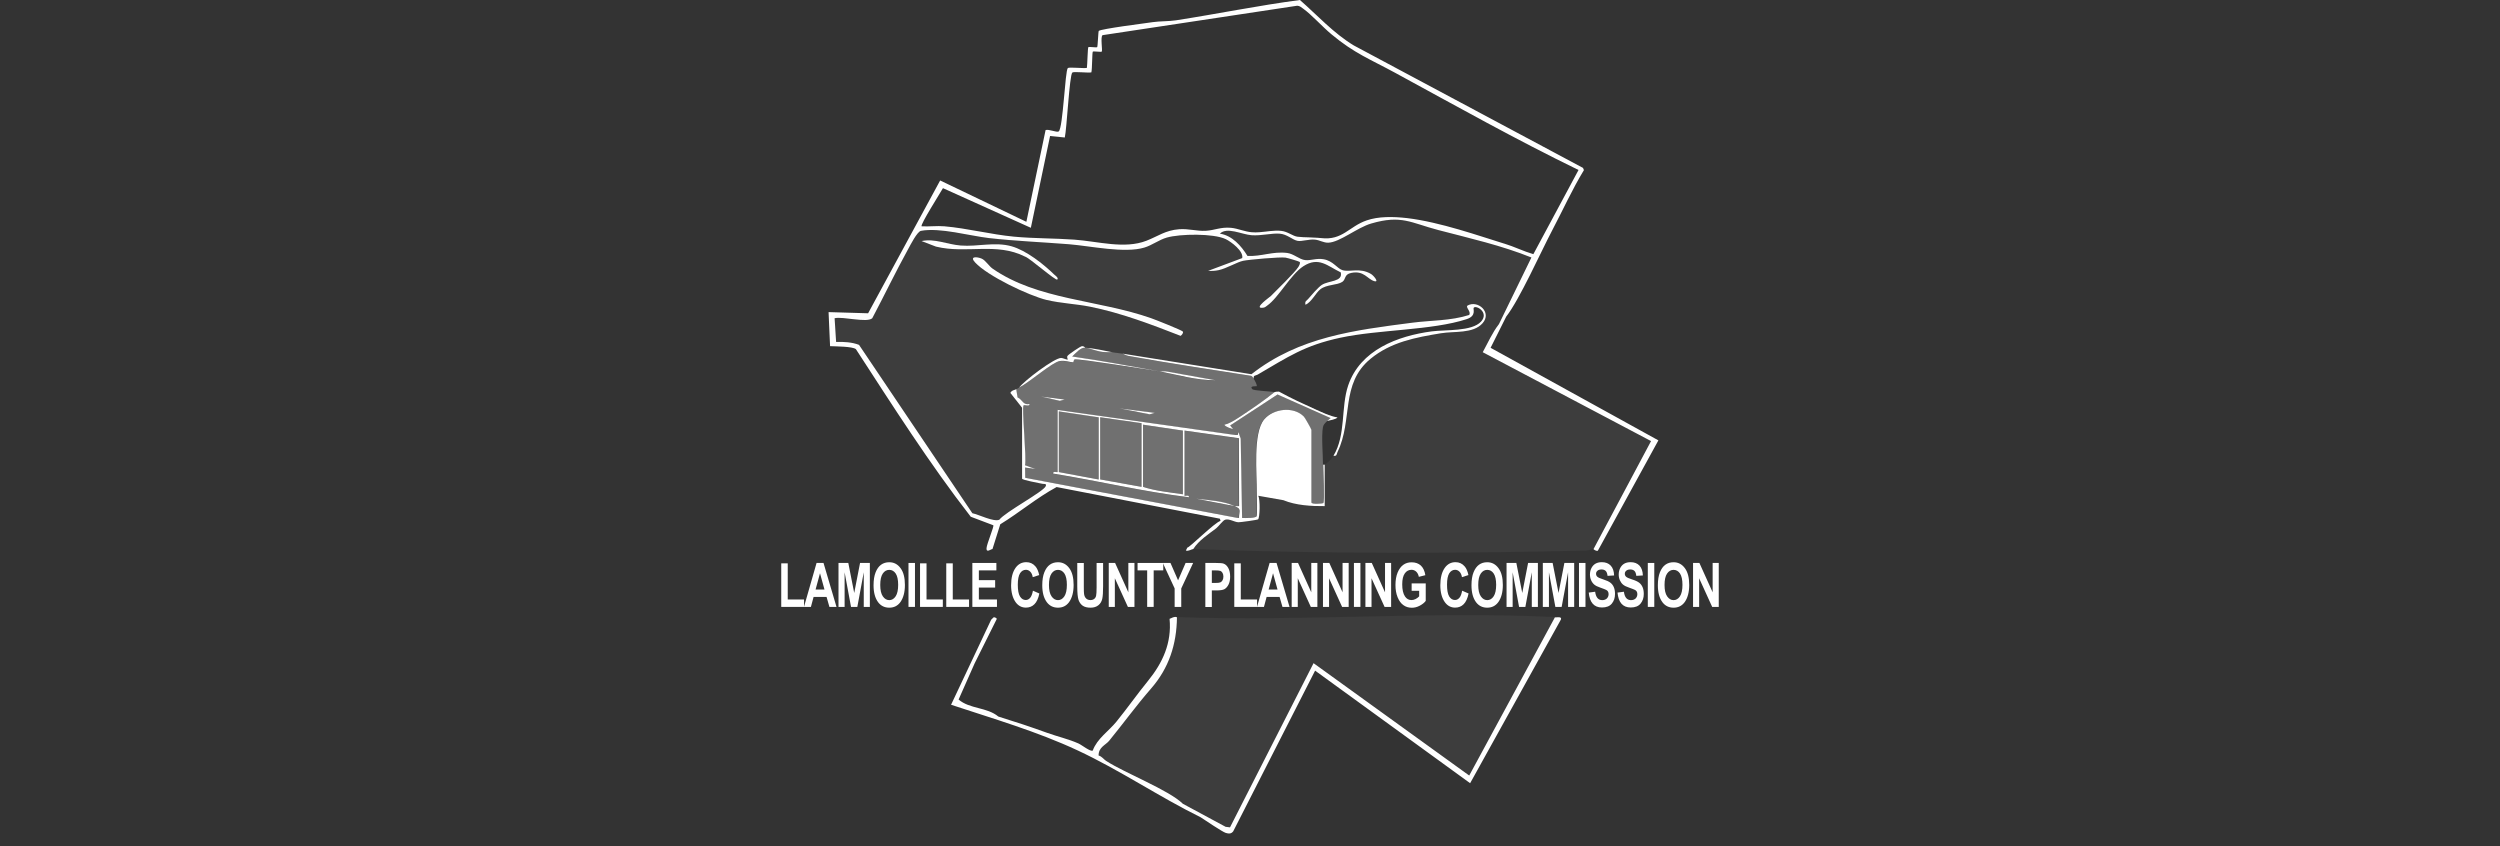 <?xml version="1.0" encoding="UTF-8"?> <svg xmlns="http://www.w3.org/2000/svg" width="192" height="65" viewBox="0 0 192 65" fill="none"><rect x="0" y="0" width="192" height="65" fill="#333333" stroke="none"/><g opacity="0.05"><path d="M113.863 27.045C114.262 26.32 114.601 25.545 115.109 24.885L117.602 19.77C115.289 18.84 112.866 18.295 110.458 17.665C108.344 17.11 107.631 16.48 105.303 17.16C104.231 17.475 102.885 18.61 102.003 18.635C101.634 18.645 101.349 18.44 100.986 18.4C100.522 18.35 99.974 18.55 99.654 18.495C99.266 18.43 98.837 17.98 98.263 17.94C97.63 17.895 96.848 18.115 96.11 18.06C95.337 18 94.225 17.4 93.677 17.94C94.624 18.08 95.317 18.87 95.796 19.65C96.862 19.705 97.73 19.285 98.837 19.42C99.34 19.48 99.774 19.92 100.228 19.97C100.647 20.015 101.085 19.81 101.644 19.905C102.371 20.03 102.676 20.61 103.084 20.74C103.658 20.92 104.411 20.515 105.283 21.035C105.502 21.165 105.946 21.71 105.527 21.585C104.999 21.43 104.75 20.755 103.767 20.955C103.204 21.07 103.374 21.44 103.084 21.64C102.696 21.91 101.873 21.83 101.389 22.215C101.035 22.495 100.731 23.18 100.253 23.405C100.178 23.115 100.322 23.11 100.442 22.97C100.671 22.7 101.24 22.045 101.504 21.875C102.042 21.525 103.129 21.65 102.96 20.915C101.938 20.425 101.27 19.675 100.083 20.445C99.121 21.07 98.179 22.865 97.311 23.465C97.152 23.575 97.132 23.62 96.912 23.635C96.284 23.67 97.511 22.805 97.595 22.725C98.024 22.3 99.44 20.91 99.694 20.51C99.759 20.405 99.874 20.19 99.804 20.11C99.769 20.065 98.837 19.795 98.717 19.78C98.288 19.72 95.93 19.93 95.462 20.025C94.983 20.125 94.185 20.615 93.572 20.745C93.303 20.8 93.044 20.815 92.775 20.795L95.392 19.815C95.501 19.28 94.549 18.565 94.126 18.36C93.188 17.91 90.611 17.95 89.604 18.24C88.996 18.415 88.472 18.825 87.874 19.01C86.353 19.47 83.711 18.88 82.056 18.75C80.012 18.59 77.988 18.51 75.948 18.28C74.463 18.115 72.16 17.45 70.719 17.725C70.425 17.78 69.916 18.805 69.737 19.125C68.775 20.865 67.912 22.675 66.98 24.435C66.561 24.81 64.706 24.28 64.088 24.435L64.203 26.255C64.781 26.24 65.414 26.265 65.963 26.48L74.667 39.41C75.166 39.51 76.317 40.1 76.736 39.91C77.195 39.315 80.131 37.755 80.301 37.335C80.396 37.105 80.151 37.18 80.037 37.15C79.792 37.09 78.516 36.875 78.481 36.755V31.31L77.584 30.17C77.694 29.955 77.883 29.965 78.037 29.885C78.112 29.845 78.187 29.81 78.262 29.77C78.661 29.225 80.964 27.49 81.492 27.49C81.627 27.49 81.866 27.61 81.971 27.615C81.986 27.615 81.996 27.615 82.006 27.61C82.021 27.6 81.906 27.44 81.991 27.325C82.081 27.21 82.963 26.595 83.093 26.585C83.217 26.575 83.297 26.645 83.337 26.685C83.347 26.69 83.357 26.695 83.362 26.705C84.095 26.765 84.713 26.91 85.401 27.045C85.69 27.1 85.939 27.11 86.194 27.16L96.11 28.745C99.774 25.87 104.027 25.365 108.489 24.785C109.934 24.595 111.43 24.64 112.831 24.195C113.015 23.93 112.497 23.585 112.726 23.46C113.514 23.035 114.601 23.995 113.863 24.83C113.14 25.645 111.674 25.43 110.662 25.6C108.698 25.93 106.819 26.275 105.253 27.565C102.93 29.485 103.912 32.26 102.73 34.705C102.651 34.87 102.676 35.06 102.411 35.005C102.252 35.27 101.993 35.515 101.733 35.685V38.87C100.706 38.88 99.52 38.815 98.558 38.415L96.628 38.075C96.788 38.345 96.748 39.76 96.618 39.885C96.563 39.935 95.237 40.115 95.108 40.11C94.794 40.1 94.41 39.825 94.101 39.91C93.906 39.96 93.597 40.42 93.398 40.575C92.775 41.06 92.096 41.475 91.638 42.165C101.379 42.545 111.963 42.515 121.75 42.285C122.019 42.28 122.214 42.18 122.368 42.165L126.79 33.865L113.863 27.04V27.045ZM71.88 18.945L70.774 18.52C71.741 18.295 72.783 18.78 73.78 18.86C75.101 18.96 76.402 18.555 77.689 18.92C78.825 19.24 80.126 20.275 80.964 21.09C81.039 21.16 81.323 21.35 81.203 21.475C81.084 21.6 79.044 19.79 78.716 19.71C76.507 18.6 74.229 19.525 71.88 18.945ZM90.676 25.79C88.417 24.91 86.114 24.03 83.726 23.55C82.664 23.335 81.442 23.29 80.391 23.03C78.995 22.685 75.844 21.185 74.887 20.14C74.453 19.665 75.021 19.695 75.395 19.85C75.684 19.97 75.948 20.415 76.223 20.61C79.683 23.03 84.369 23.005 88.407 24.425C88.716 24.535 90.765 25.345 90.845 25.45C90.915 25.545 90.77 25.72 90.676 25.785V25.79Z" fill="white"></path><path d="M90.391 47.4C90.367 49.48 89.768 51.3 88.412 52.86C87.226 54.225 86.308 55.5 85.177 56.89C84.917 57.205 84.354 57.385 84.374 58.015C84.623 58.075 84.778 58.31 84.947 58.425C86.408 59.375 89.773 60.665 90.845 61.72L94.13 63.49L94.465 63.53L100.881 50.92L112.836 59.55L119.422 47.39C109.885 46.92 99.969 47.745 90.391 47.39V47.4Z" fill="white"></path></g><g opacity="0.3"><path d="M98.214 30.23L94.475 32.675L94.699 32.96C94.539 32.91 94.111 32.795 94.021 32.62C94.529 32.495 95.078 32.1 95.531 31.8C96.289 31.295 97.067 30.765 97.78 30.19C97.805 30.17 97.835 30.14 97.875 30.115C97.57 30.045 96.294 30.015 96.174 29.885C95.92 29.61 96.499 29.675 96.513 29.66C96.573 29.595 96.349 29.175 96.284 29.09C96.229 29.01 96.184 28.895 96.085 28.87C92.934 28.37 89.773 27.905 86.637 27.335C86.453 27.3 86.278 27.175 86.194 27.16C85.934 27.11 85.69 27.105 85.401 27.045C85.162 27.045 84.922 27.055 84.678 27.03C84.344 26.995 83.935 26.845 83.621 26.76C83.616 26.76 83.611 26.76 83.606 26.76C83.521 26.745 83.442 26.725 83.357 26.71C82.998 26.665 82.594 27.145 82.335 27.39C84.578 27.7 86.802 28.12 89.025 28.53C89.21 28.555 89.434 28.495 89.629 28.545L93.333 29.21C91.867 29.225 90.446 28.79 89.025 28.53C88.153 28.41 82.843 27.54 82.524 27.615C82.44 27.635 82.455 27.835 82.4 27.835C82.081 27.82 81.816 27.675 81.378 27.74C80.789 27.83 79.089 29.35 78.252 29.78C78.177 29.82 78.102 29.855 78.028 29.895L78.127 30.525C78.521 30.695 78.546 31.145 79.044 31.03C79.069 31.27 78.651 31.08 78.591 31.14C78.426 31.3 78.835 35.165 78.701 35.735L79.498 36.025L78.706 35.915L78.716 36.7L94.983 39.775C95.212 39.805 95.123 39.775 95.142 39.615C95.222 39.075 95.202 39.07 94.803 38.875L91.857 38.31C92.749 38.4 93.996 38.485 94.803 38.875H95.142L95.128 33.66L90.95 33.075V38.08C90.95 38.115 91.334 37.98 91.289 38.195C87.789 37.765 84.339 36.94 80.859 36.375C80.814 36.16 81.198 36.295 81.198 36.26V31.485L94.863 33.42H95.033L95.088 33.19L95.267 33.695L95.372 39.785C95.586 39.79 96.394 39.81 96.489 39.655C96.558 39.545 96.504 38.155 96.504 37.85C96.519 36.415 96.189 33.27 97.067 32.22C97.775 31.375 99.335 31.19 100.123 32.005C100.213 32.095 100.696 32.96 100.696 33.02V38.59C100.696 38.76 101.569 38.68 101.604 38.645C101.713 38.545 101.604 36.1 101.604 35.69C101.604 34.905 101.474 33.475 101.604 32.795C101.664 32.47 102.092 32.25 102.282 31.995L98.204 30.235L98.214 30.23ZM88.686 31.705L88.293 31.815L85.964 31.365L88.686 31.705ZM79.957 30.455L81.772 30.68L81.393 30.78L79.962 30.455H79.957Z" fill="white"></path><path d="M87.669 37.39V32.5L84.494 32.045V36.825L87.669 37.39Z" fill="white"></path><path d="M90.845 37.96V33.07L87.784 32.615V37.39C88.771 37.71 89.823 37.8 90.845 37.96Z" fill="white"></path><path d="M84.379 36.825V32.045L81.318 31.595V36.255L84.379 36.825Z" fill="white"></path></g><path d="M119.422 47.4L112.836 59.56L100.881 50.93L94.464 63.54L94.13 63.5L90.845 61.73C89.773 60.675 86.408 59.38 84.947 58.435C84.773 58.325 84.623 58.085 84.374 58.025C84.354 57.395 84.917 57.215 85.177 56.9C86.313 55.51 87.226 54.235 88.412 52.87C89.773 51.305 90.366 49.49 90.391 47.41C90.202 47.3 89.878 47.525 89.823 47.525C89.998 49.37 89.299 50.9 88.168 52.29C87.335 53.31 86.573 54.4 85.74 55.425C85.142 56.16 84.254 56.73 83.925 57.64C83.756 57.76 83.078 57.21 82.828 57.1C82.056 56.755 81.203 56.565 80.415 56.28C79.204 55.84 77.953 55.425 76.671 55.03C75.789 54.3 74.493 54.465 73.62 53.725L74.857 50.935L76.557 47.525C76.557 47.525 76.442 47.365 76.297 47.42L76.118 47.6L73.042 54.125C76.302 55.205 79.643 56.175 82.759 57.63C86.009 59.145 89 61.185 92.206 62.765C92.54 62.985 93.886 63.89 94.13 63.965C94.365 64.035 94.544 64.055 94.709 63.85L101 51.505L112.906 60.15L119.875 47.585C119.98 47.325 119.566 47.425 119.422 47.415V47.4Z" fill="white"></path><path d="M114.481 26.705L115.678 24.315C116.715 22.98 118.305 19.41 119.212 17.685C120.025 16.145 120.738 14.555 121.645 13.065L121.575 12.895L103.962 3.485C102.406 2.54 101.19 1.19 99.834 0C96.648 0.42 93.487 1.07 90.317 1.56C89.758 1.645 89.085 1.62 88.532 1.7C88.008 1.775 84.528 2.22 84.384 2.375C84.344 2.42 84.309 3.57 84.264 3.62C84.219 3.67 83.626 3.575 83.586 3.62C83.531 3.675 83.511 4.995 83.472 5.215C83.217 5.265 82.111 5.14 82.011 5.225C81.796 5.405 81.642 9.855 81.308 10.095C81.168 10.195 80.535 9.9 80.301 9.99L78.825 17.035L72.204 13.86L66.671 24.06L63.634 23.97L63.749 26.585C64.158 26.605 65.474 26.6 65.733 26.815C68.56 31.165 71.382 35.605 74.553 39.685L76.287 40.34C76.357 40.43 75.784 41.77 75.764 42.105C75.744 42.485 76.103 42.17 76.223 42.165L76.821 40.265C78.292 39.365 79.638 38.22 81.148 37.405L93.687 39.835L93.737 40.005C93.288 40.12 91.354 42.065 91.189 42.055L91.074 42.28C91.259 42.36 91.548 42.165 91.643 42.165C92.096 41.475 92.779 41.055 93.403 40.575C93.602 40.42 93.916 39.96 94.106 39.91C94.415 39.825 94.799 40.1 95.113 40.11C95.242 40.115 96.568 39.935 96.623 39.885C96.758 39.76 96.793 38.35 96.633 38.075L98.562 38.415C99.525 38.815 100.711 38.88 101.738 38.87V35.685H101.624C101.624 36.095 101.733 38.54 101.624 38.64C101.589 38.67 100.716 38.755 100.716 38.585V33.015C100.716 32.955 100.228 32.09 100.143 32C99.355 31.185 97.795 31.37 97.087 32.215C96.209 33.265 96.538 36.415 96.523 37.845C96.523 38.15 96.573 39.54 96.508 39.65C96.414 39.805 95.606 39.79 95.392 39.78L95.287 33.69L95.108 33.185L95.053 33.41H94.883L81.218 31.48V36.255C81.218 36.29 80.834 36.155 80.879 36.37C84.364 36.935 87.809 37.76 91.309 38.19C91.354 37.975 90.97 38.11 90.97 38.075V33.07L95.147 33.655L95.162 38.87H94.823C95.222 39.065 95.242 39.07 95.162 39.61C95.138 39.775 95.232 39.8 95.003 39.77L78.735 36.695L78.725 35.91L79.518 36.02L78.72 35.73C78.855 35.16 78.451 31.295 78.611 31.135C78.671 31.075 79.089 31.26 79.064 31.025C78.561 31.14 78.536 30.69 78.147 30.52L78.047 29.89C77.893 29.97 77.708 29.96 77.594 30.175L78.496 31.315V36.76C78.526 36.88 79.802 37.095 80.046 37.155C80.161 37.185 80.406 37.11 80.311 37.34C80.141 37.76 77.2 39.32 76.746 39.915C76.327 40.105 75.171 39.515 74.677 39.415L65.973 26.485C65.424 26.27 64.791 26.245 64.213 26.26L64.098 24.44C64.721 24.285 66.576 24.815 66.99 24.44C67.922 22.68 68.784 20.875 69.747 19.13C69.926 18.805 70.44 17.785 70.729 17.73C72.174 17.455 74.473 18.115 75.959 18.285C77.998 18.515 80.027 18.595 82.066 18.755C83.721 18.885 86.363 19.475 87.884 19.015C88.482 18.835 89.005 18.42 89.614 18.245C90.621 17.955 93.198 17.915 94.135 18.365C94.559 18.57 95.516 19.285 95.402 19.82L92.784 20.8C93.054 20.82 93.318 20.805 93.582 20.75C94.2 20.62 94.998 20.13 95.472 20.03C95.935 19.935 98.293 19.725 98.727 19.785C98.847 19.8 99.779 20.075 99.814 20.115C99.884 20.195 99.774 20.415 99.704 20.515C99.45 20.915 98.034 22.305 97.605 22.73C97.526 22.81 96.294 23.675 96.922 23.64C97.147 23.63 97.167 23.58 97.321 23.47C98.184 22.87 99.131 21.075 100.093 20.45C101.28 19.68 101.948 20.43 102.97 20.92C103.144 21.655 102.057 21.53 101.514 21.88C101.25 22.05 100.681 22.705 100.452 22.975C100.332 23.115 100.193 23.12 100.263 23.41C100.741 23.185 101.045 22.5 101.399 22.22C101.883 21.835 102.7 21.915 103.094 21.645C103.383 21.445 103.214 21.075 103.777 20.96C104.759 20.76 105.009 21.435 105.537 21.59C105.951 21.715 105.507 21.17 105.293 21.04C104.42 20.525 103.668 20.925 103.094 20.745C102.69 20.615 102.381 20.035 101.654 19.91C101.095 19.815 100.656 20.025 100.238 19.975C99.784 19.925 99.355 19.485 98.847 19.425C97.74 19.29 96.873 19.71 95.806 19.655C95.327 18.875 94.629 18.085 93.687 17.945C94.235 17.405 95.347 18.005 96.12 18.065C96.862 18.12 97.64 17.9 98.273 17.945C98.852 17.985 99.275 18.435 99.664 18.5C99.988 18.555 100.532 18.355 100.995 18.405C101.354 18.44 101.644 18.65 102.012 18.64C102.895 18.61 104.236 17.475 105.313 17.165C107.636 16.485 108.349 17.115 110.468 17.67C112.876 18.3 115.299 18.845 117.612 19.775L115.119 24.89C114.606 25.55 114.272 26.325 113.873 27.05L126.8 33.875L122.378 42.175C122.378 42.175 122.587 42.36 122.717 42.29L127.364 33.82L114.486 26.715L114.481 26.705ZM84.379 36.825L81.318 36.255V31.595L84.379 32.05V36.825ZM87.669 37.39L84.494 36.82V32.045L87.669 32.5V37.39ZM90.845 37.96C89.818 37.805 88.771 37.715 87.784 37.39V32.615L90.845 33.07V37.96ZM115.538 18.715C113.599 18.12 110.617 17.055 108.06 16.75C107.496 16.685 106.953 16.655 106.445 16.675C105.901 16.695 105.403 16.775 104.964 16.925C103.603 17.39 103.109 18.48 101.464 18.285C101.364 18.275 101.27 18.265 101.17 18.26C100.956 18.245 100.741 18.235 100.537 18.23C100.213 18.22 99.914 18.215 99.649 18.18C99.27 18.13 98.912 17.785 98.393 17.73C97.84 17.67 97.291 17.795 96.723 17.835C96.528 17.85 96.329 17.855 96.125 17.835C95.885 17.815 95.636 17.755 95.392 17.685C95.103 17.605 94.814 17.52 94.534 17.495C93.747 17.425 93.293 17.685 92.61 17.725C91.927 17.765 91.279 17.55 90.561 17.605C89.499 17.685 88.946 18.14 88.043 18.49C86.353 19.145 84.324 18.535 82.514 18.405C80.974 18.295 79.408 18.32 77.868 18.175C76.093 18.005 74.303 17.535 72.533 17.38C71.965 17.33 71.352 17.415 70.779 17.38C70.654 17.265 72.249 14.76 72.419 14.45L79.169 17.495L80.645 10.445L81.776 10.56C81.926 9.935 82.135 5.76 82.355 5.57C82.46 5.48 83.561 5.61 83.816 5.56C83.885 5.315 83.87 4.025 83.93 3.965C83.975 3.92 84.568 4.01 84.613 3.965C84.693 3.89 84.494 2.825 84.678 2.7L99.624 0.44C99.814 0.445 99.939 0.56 100.083 0.665C100.706 1.105 101.584 2.08 102.257 2.635C104.012 4.1 105.223 4.545 107.172 5.605C111.829 8.14 116.465 10.74 121.231 13.055L117.762 19.52C117.004 19.3 116.291 18.94 115.533 18.71L115.538 18.715Z" fill="white"></path><path d="M96.289 29.09C96.259 28.945 96.294 28.89 96.359 28.855C96.424 28.82 96.513 28.815 96.588 28.77C98.927 27.41 100.173 26.53 102.95 25.935C105.886 25.305 109.974 25.38 112.641 24.51C113.429 24.25 113.1 23.72 113.185 23.63C113.384 23.42 114.381 24.005 113.743 24.7C113.035 25.47 111.016 25.31 109.954 25.45C107.342 25.8 104.47 26.875 103.543 29.595C102.965 31.295 103.383 33.395 102.411 35C102.681 35.06 102.651 34.865 102.73 34.7C103.912 32.25 102.925 29.48 105.253 27.56C106.818 26.27 108.698 25.92 110.662 25.595C111.674 25.425 113.14 25.645 113.863 24.825C114.601 23.99 113.509 23.035 112.726 23.455C112.497 23.58 113.015 23.925 112.831 24.19C111.43 24.64 109.934 24.595 108.489 24.78C104.027 25.36 99.774 25.865 96.11 28.74L86.194 27.155C86.278 27.17 86.453 27.295 86.637 27.33C89.778 27.9 92.934 28.365 96.085 28.865C96.184 28.895 96.229 29.01 96.284 29.085L96.289 29.09Z" fill="white"></path><path d="M80.386 23.035C81.438 23.295 82.659 23.34 83.721 23.555C86.109 24.035 88.412 24.915 90.671 25.795C90.765 25.73 90.91 25.555 90.84 25.46C90.76 25.355 88.711 24.54 88.402 24.435C84.364 23.015 79.678 23.04 76.218 20.62C75.944 20.425 75.679 19.98 75.39 19.86C75.016 19.705 74.443 19.675 74.882 20.15C75.839 21.195 78.99 22.695 80.386 23.04V23.035Z" fill="white"></path><path d="M78.715 19.705C79.044 19.785 81.084 21.595 81.203 21.47C81.323 21.345 81.039 21.155 80.964 21.085C80.126 20.27 78.82 19.235 77.688 18.915C76.397 18.55 75.101 18.96 73.78 18.855C72.783 18.78 71.741 18.29 70.774 18.515L71.88 18.94C74.228 19.515 76.507 18.59 78.715 19.705Z" fill="white"></path><path d="M82.34 27.385C82.599 27.14 83.003 26.66 83.362 26.705C83.357 26.705 83.347 26.695 83.337 26.685C83.297 26.65 83.217 26.575 83.093 26.585C82.963 26.6 82.076 27.21 81.991 27.325C81.901 27.44 82.021 27.6 82.006 27.61C81.996 27.615 81.986 27.615 81.971 27.615C81.866 27.615 81.627 27.49 81.492 27.49C80.969 27.49 78.665 29.225 78.262 29.77C79.094 29.345 80.799 27.825 81.388 27.73C81.826 27.66 82.091 27.81 82.41 27.825C82.465 27.825 82.445 27.63 82.534 27.605C82.853 27.53 88.168 28.4 89.035 28.52C86.812 28.115 84.588 27.695 82.345 27.38L82.34 27.385Z" fill="white"></path><path d="M83.621 26.76C83.94 26.845 84.344 26.995 84.678 27.03C84.917 27.055 85.157 27.05 85.401 27.045C84.713 26.91 84.09 26.765 83.362 26.705C83.432 26.715 83.516 26.735 83.611 26.755C83.616 26.755 83.621 26.755 83.626 26.755L83.621 26.76Z" fill="white"></path><path d="M102.72 32.06C102.127 31.96 101.489 31.65 100.961 31.41C100.073 31.01 99.171 30.59 98.338 30.135C98.303 30.115 98.263 30.095 98.228 30.075C98.124 30.09 97.999 30.065 97.9 30.115C97.894 30.115 97.885 30.115 97.879 30.115C97.85 30.14 97.815 30.165 97.785 30.19C97.072 30.76 96.294 31.295 95.536 31.8C95.083 32.1 94.534 32.495 94.026 32.62C94.115 32.795 94.544 32.91 94.704 32.96L94.479 32.675L98.119 30.295L102.192 32.105L101.928 32.33C102.112 32.29 102.616 32.2 102.72 32.06Z" fill="white"></path><path d="M89.634 28.535C89.439 28.485 89.215 28.545 89.03 28.52C90.456 28.78 91.877 29.215 93.338 29.2L89.634 28.535Z" fill="white"></path><path d="M94.814 38.87C94.006 38.475 92.76 38.395 91.867 38.305L94.814 38.87Z" fill="white"></path><path d="M88.686 31.705L85.969 31.365L88.297 31.82L88.686 31.705Z" fill="white"></path><path d="M81.393 30.785L81.772 30.685L79.957 30.455L81.393 30.785Z" fill="white"></path><path d="M60 46.61V43.265H60.498V46.04H61.75V46.61H60Z" fill="white"></path><path d="M64.243 46.61H63.699L63.48 45.845H62.483L62.278 46.61H61.745L62.712 43.235H63.246L64.243 46.61ZM63.32 45.275L62.976 44.025L62.637 45.275H63.315H63.32Z" fill="white"></path><path d="M64.397 46.61V43.235H65.15L65.604 45.54L66.052 43.235H66.805V46.61H66.337V43.95L65.843 46.61H65.359L64.866 43.95V46.61H64.397Z" fill="white"></path><path d="M67.089 44.945C67.089 44.545 67.144 44.21 67.249 43.95C67.353 43.69 67.493 43.495 67.668 43.37C67.842 43.245 68.046 43.18 68.296 43.18C68.65 43.18 68.939 43.33 69.163 43.635C69.388 43.935 69.497 44.37 69.497 44.925C69.497 45.48 69.378 45.93 69.143 46.25C68.934 46.53 68.655 46.67 68.296 46.67C67.937 46.67 67.653 46.53 67.443 46.255C67.204 45.935 67.089 45.5 67.089 44.95V44.945ZM67.603 44.925C67.603 45.315 67.668 45.605 67.802 45.8C67.937 45.995 68.101 46.09 68.296 46.09C68.49 46.09 68.655 45.995 68.784 45.8C68.914 45.605 68.979 45.31 68.979 44.915C68.979 44.52 68.914 44.235 68.789 44.045C68.665 43.86 68.495 43.765 68.296 43.765C68.096 43.765 67.927 43.86 67.797 44.05C67.668 44.24 67.603 44.53 67.603 44.925Z" fill="white"></path><path d="M69.772 46.61V43.235H70.27V46.61H69.772Z" fill="white"></path><path d="M70.659 46.61V43.265H71.157V46.04H72.409V46.61H70.659Z" fill="white"></path><path d="M72.673 46.61V43.265H73.172V46.04H74.423V46.61H72.673Z" fill="white"></path><path d="M74.677 46.61V43.235H76.522V43.805H75.176V44.555H76.427V45.125H75.176V46.04H76.567V46.61H74.677Z" fill="white"></path><path d="M79.339 45.37L79.822 45.58C79.747 45.955 79.618 46.235 79.443 46.405C79.269 46.58 79.049 46.665 78.79 46.665C78.466 46.665 78.202 46.525 78.002 46.25C77.773 45.93 77.653 45.495 77.653 44.95C77.653 44.375 77.768 43.925 78.002 43.6C78.207 43.32 78.476 43.175 78.82 43.175C79.099 43.175 79.334 43.28 79.518 43.495C79.653 43.645 79.747 43.87 79.812 44.165L79.314 44.325C79.284 44.14 79.219 44 79.124 43.905C79.029 43.81 78.92 43.76 78.79 43.76C78.606 43.76 78.456 43.85 78.341 44.025C78.227 44.205 78.167 44.495 78.167 44.905C78.167 45.315 78.222 45.63 78.337 45.81C78.451 45.99 78.596 46.08 78.775 46.08C78.91 46.08 79.019 46.025 79.119 45.91C79.214 45.795 79.284 45.615 79.329 45.365L79.339 45.37Z" fill="white"></path><path d="M80.046 44.945C80.046 44.545 80.101 44.21 80.206 43.95C80.311 43.69 80.45 43.495 80.625 43.37C80.799 43.245 81.004 43.18 81.253 43.18C81.607 43.18 81.896 43.33 82.121 43.635C82.345 43.935 82.454 44.37 82.454 44.925C82.454 45.48 82.335 45.93 82.1 46.25C81.891 46.53 81.612 46.67 81.253 46.67C80.894 46.67 80.61 46.53 80.4 46.255C80.161 45.935 80.046 45.5 80.046 44.95V44.945ZM80.56 44.925C80.56 45.315 80.625 45.605 80.759 45.8C80.894 45.995 81.059 46.09 81.253 46.09C81.447 46.09 81.612 45.995 81.742 45.8C81.871 45.605 81.936 45.31 81.936 44.915C81.936 44.52 81.871 44.235 81.747 44.045C81.622 43.86 81.452 43.765 81.253 43.765C81.054 43.765 80.884 43.86 80.754 44.05C80.625 44.24 80.56 44.53 80.56 44.925Z" fill="white"></path><path d="M82.739 43.24H83.237V45.065C83.237 45.35 83.242 45.535 83.257 45.62C83.277 45.77 83.332 45.885 83.417 45.965C83.501 46.045 83.611 46.085 83.746 46.085C83.86 46.085 83.955 46.055 84.03 46C84.105 45.94 84.155 45.865 84.18 45.76C84.204 45.66 84.219 45.44 84.219 45.105V43.24H84.718V45.01C84.718 45.465 84.698 45.79 84.653 45.99C84.608 46.19 84.513 46.355 84.359 46.48C84.204 46.605 84.005 46.67 83.756 46.67C83.507 46.67 83.292 46.62 83.147 46.515C83.003 46.41 82.898 46.265 82.833 46.08C82.769 45.89 82.734 45.545 82.734 45.04V43.24H82.739Z" fill="white"></path><path d="M85.152 46.61V43.235H85.64L86.657 45.49V43.235H87.126V46.61H86.622L85.62 44.41V46.61H85.152Z" fill="white"></path><path d="M88.103 46.61V43.805H87.365V43.235H89.339V43.805H88.602V46.61H88.103Z" fill="white"></path><path d="M90.212 46.61V45.19L89.305 43.235H89.893L90.476 44.57L91.054 43.235H91.633L90.72 45.195V46.61H90.222H90.212Z" fill="white"></path><path d="M92.57 46.61V43.235H93.378C93.677 43.235 93.876 43.25 93.966 43.285C94.115 43.335 94.235 43.45 94.33 43.62C94.425 43.79 94.475 44.01 94.475 44.28C94.475 44.525 94.435 44.73 94.35 44.895C94.265 45.06 94.165 45.175 94.041 45.245C93.916 45.315 93.702 45.345 93.398 45.345H93.069V46.62H92.57V46.61ZM93.069 43.81V44.77H93.348C93.532 44.77 93.662 44.755 93.727 44.725C93.791 44.695 93.846 44.645 93.891 44.565C93.936 44.485 93.956 44.395 93.956 44.285C93.956 44.175 93.936 44.08 93.891 44C93.846 43.925 93.791 43.87 93.727 43.845C93.662 43.82 93.522 43.805 93.313 43.805H93.069V43.81Z" fill="white"></path><path d="M94.793 46.61V43.265H95.292V46.04H96.543V46.61H94.793Z" fill="white"></path><path d="M99.036 46.61H98.493L98.273 45.845H97.276L97.072 46.61H96.538L97.506 43.235H98.039L99.036 46.61ZM98.114 45.275L97.77 44.025L97.431 45.275H98.109H98.114Z" fill="white"></path><path d="M99.201 46.61V43.235H99.689L100.706 45.49V43.235H101.175V46.61H100.671L99.669 44.41V46.61H99.201Z" fill="white"></path><path d="M101.604 46.61V43.235H102.092L103.109 45.49V43.235H103.578V46.61H103.074L102.072 44.41V46.61H101.604Z" fill="white"></path><path d="M103.982 46.61V43.235H104.48V46.61H103.982Z" fill="white"></path><path d="M104.864 46.61V43.235H105.353L106.37 45.49V43.235H106.838V46.61H106.335L105.333 44.41V46.61H104.864Z" fill="white"></path><path d="M108.414 45.375V44.805H109.496V46.15C109.386 46.295 109.231 46.415 109.032 46.52C108.833 46.625 108.633 46.675 108.429 46.675C108.184 46.675 107.965 46.61 107.781 46.475C107.591 46.34 107.447 46.14 107.337 45.87C107.227 45.6 107.172 45.285 107.172 44.925C107.172 44.565 107.227 44.235 107.337 43.97C107.447 43.705 107.591 43.51 107.771 43.38C107.95 43.25 108.16 43.185 108.409 43.185C108.703 43.185 108.942 43.27 109.122 43.435C109.301 43.605 109.416 43.85 109.466 44.175L108.967 44.3C108.932 44.125 108.862 43.995 108.763 43.9C108.663 43.81 108.543 43.76 108.409 43.76C108.194 43.76 108.02 43.85 107.89 44.035C107.756 44.22 107.691 44.5 107.691 44.88C107.691 45.285 107.761 45.595 107.905 45.81C108.03 45.995 108.194 46.085 108.404 46.085C108.504 46.085 108.603 46.06 108.708 46.01C108.813 45.96 108.907 45.89 108.992 45.8V45.375H108.419H108.414Z" fill="white"></path><path d="M112.302 45.37L112.786 45.58C112.711 45.955 112.582 46.235 112.407 46.405C112.233 46.58 112.013 46.665 111.754 46.665C111.43 46.665 111.166 46.525 110.966 46.25C110.737 45.93 110.617 45.495 110.617 44.95C110.617 44.375 110.732 43.925 110.966 43.6C111.171 43.32 111.44 43.175 111.784 43.175C112.063 43.175 112.297 43.28 112.482 43.495C112.617 43.645 112.711 43.87 112.776 44.165L112.278 44.325C112.248 44.14 112.183 44 112.088 43.905C111.993 43.81 111.884 43.76 111.754 43.76C111.57 43.76 111.42 43.85 111.305 44.025C111.191 44.205 111.131 44.495 111.131 44.905C111.131 45.315 111.186 45.63 111.3 45.81C111.415 45.99 111.56 46.08 111.739 46.08C111.874 46.08 111.983 46.025 112.083 45.91C112.183 45.795 112.248 45.615 112.292 45.365L112.302 45.37Z" fill="white"></path><path d="M113.01 44.945C113.01 44.545 113.065 44.21 113.17 43.95C113.275 43.69 113.414 43.495 113.589 43.37C113.763 43.245 113.968 43.18 114.217 43.18C114.571 43.18 114.86 43.33 115.084 43.635C115.309 43.935 115.418 44.37 115.418 44.925C115.418 45.48 115.299 45.93 115.064 46.25C114.855 46.53 114.576 46.67 114.217 46.67C113.858 46.67 113.574 46.53 113.364 46.255C113.125 45.935 113.01 45.5 113.01 44.95V44.945ZM113.529 44.925C113.529 45.315 113.594 45.605 113.728 45.8C113.863 45.995 114.027 46.09 114.222 46.09C114.416 46.09 114.581 45.995 114.71 45.8C114.84 45.605 114.905 45.31 114.905 44.915C114.905 44.52 114.84 44.235 114.715 44.045C114.591 43.86 114.421 43.765 114.222 43.765C114.022 43.765 113.853 43.86 113.723 44.05C113.594 44.24 113.529 44.53 113.529 44.925Z" fill="white"></path><path d="M115.703 46.61V43.235H116.455L116.909 45.54L117.358 43.235H118.11V46.61H117.642V43.95L117.148 46.61H116.665L116.171 43.95V46.61H115.703Z" fill="white"></path><path d="M118.489 46.61V43.235H119.242L119.696 45.54L120.145 43.235H120.897V46.61H120.429V43.95L119.935 46.61H119.452L118.958 43.95V46.61H118.489Z" fill="white"></path><path d="M121.266 46.61V43.235H121.765V46.61H121.266Z" fill="white"></path><path d="M122.019 45.51L122.508 45.445C122.562 45.875 122.742 46.09 123.051 46.09C123.201 46.09 123.32 46.045 123.41 45.96C123.495 45.87 123.54 45.76 123.54 45.63C123.54 45.555 123.525 45.49 123.495 45.435C123.465 45.38 123.42 45.335 123.355 45.305C123.295 45.27 123.141 45.215 122.906 45.13C122.692 45.06 122.538 44.98 122.438 44.895C122.338 44.81 122.258 44.7 122.199 44.565C122.139 44.43 122.109 44.28 122.109 44.12C122.109 43.935 122.149 43.77 122.223 43.625C122.298 43.48 122.403 43.365 122.533 43.29C122.662 43.215 122.827 43.175 123.021 43.175C123.315 43.175 123.54 43.265 123.704 43.44C123.869 43.615 123.953 43.87 123.963 44.195L123.46 44.225C123.44 44.045 123.39 43.915 123.315 43.845C123.241 43.775 123.136 43.735 123.001 43.735C122.867 43.735 122.762 43.765 122.687 43.83C122.612 43.895 122.577 43.97 122.577 44.065C122.577 44.16 122.612 44.235 122.677 44.295C122.742 44.355 122.897 44.425 123.136 44.5C123.39 44.58 123.57 44.665 123.684 44.755C123.799 44.845 123.884 44.96 123.943 45.1C124.003 45.24 124.033 45.415 124.033 45.615C124.033 45.91 123.953 46.155 123.789 46.355C123.624 46.555 123.375 46.655 123.031 46.655C122.423 46.655 122.084 46.27 122.014 45.495L122.019 45.51Z" fill="white"></path><path d="M124.228 45.51L124.716 45.445C124.771 45.875 124.951 46.09 125.26 46.09C125.409 46.09 125.529 46.045 125.619 45.96C125.703 45.87 125.748 45.76 125.748 45.63C125.748 45.555 125.733 45.49 125.703 45.435C125.673 45.38 125.629 45.335 125.564 45.305C125.504 45.27 125.349 45.215 125.115 45.13C124.901 45.06 124.746 44.98 124.646 44.895C124.547 44.81 124.467 44.7 124.407 44.565C124.347 44.43 124.317 44.28 124.317 44.12C124.317 43.935 124.357 43.77 124.432 43.625C124.507 43.48 124.612 43.365 124.741 43.29C124.871 43.215 125.035 43.175 125.23 43.175C125.524 43.175 125.748 43.265 125.913 43.44C126.077 43.615 126.162 43.87 126.172 44.195L125.668 44.225C125.648 44.045 125.599 43.915 125.524 43.845C125.449 43.775 125.344 43.735 125.21 43.735C125.075 43.735 124.97 43.765 124.896 43.83C124.821 43.895 124.786 43.97 124.786 44.065C124.786 44.16 124.821 44.235 124.886 44.295C124.951 44.355 125.105 44.425 125.344 44.5C125.599 44.58 125.778 44.665 125.893 44.755C126.007 44.845 126.092 44.96 126.152 45.1C126.212 45.24 126.242 45.415 126.242 45.615C126.242 45.91 126.162 46.155 125.997 46.355C125.833 46.555 125.584 46.655 125.24 46.655C124.631 46.655 124.292 46.27 124.223 45.495L124.228 45.51Z" fill="white"></path><path d="M126.551 46.61V43.235H127.049V46.61H126.551Z" fill="white"></path><path d="M127.324 44.945C127.324 44.545 127.378 44.21 127.483 43.95C127.588 43.69 127.727 43.495 127.902 43.37C128.076 43.245 128.281 43.18 128.53 43.18C128.884 43.18 129.173 43.33 129.398 43.635C129.622 43.935 129.732 44.37 129.732 44.925C129.732 45.48 129.612 45.93 129.378 46.25C129.168 46.53 128.889 46.67 128.53 46.67C128.171 46.67 127.887 46.53 127.678 46.255C127.438 45.935 127.324 45.5 127.324 44.95V44.945ZM127.837 44.925C127.837 45.315 127.902 45.605 128.037 45.8C128.171 45.995 128.336 46.09 128.53 46.09C128.725 46.09 128.889 45.995 129.019 45.8C129.148 45.605 129.213 45.31 129.213 44.915C129.213 44.52 129.148 44.235 129.024 44.045C128.899 43.86 128.73 43.765 128.53 43.765C128.331 43.765 128.161 43.86 128.032 44.05C127.902 44.24 127.837 44.53 127.837 44.925Z" fill="white"></path><path d="M130.026 46.61V43.235H130.514L131.531 45.49V43.235H132V46.61H131.496L130.494 44.41V46.61H130.026Z" fill="white"></path></svg> 